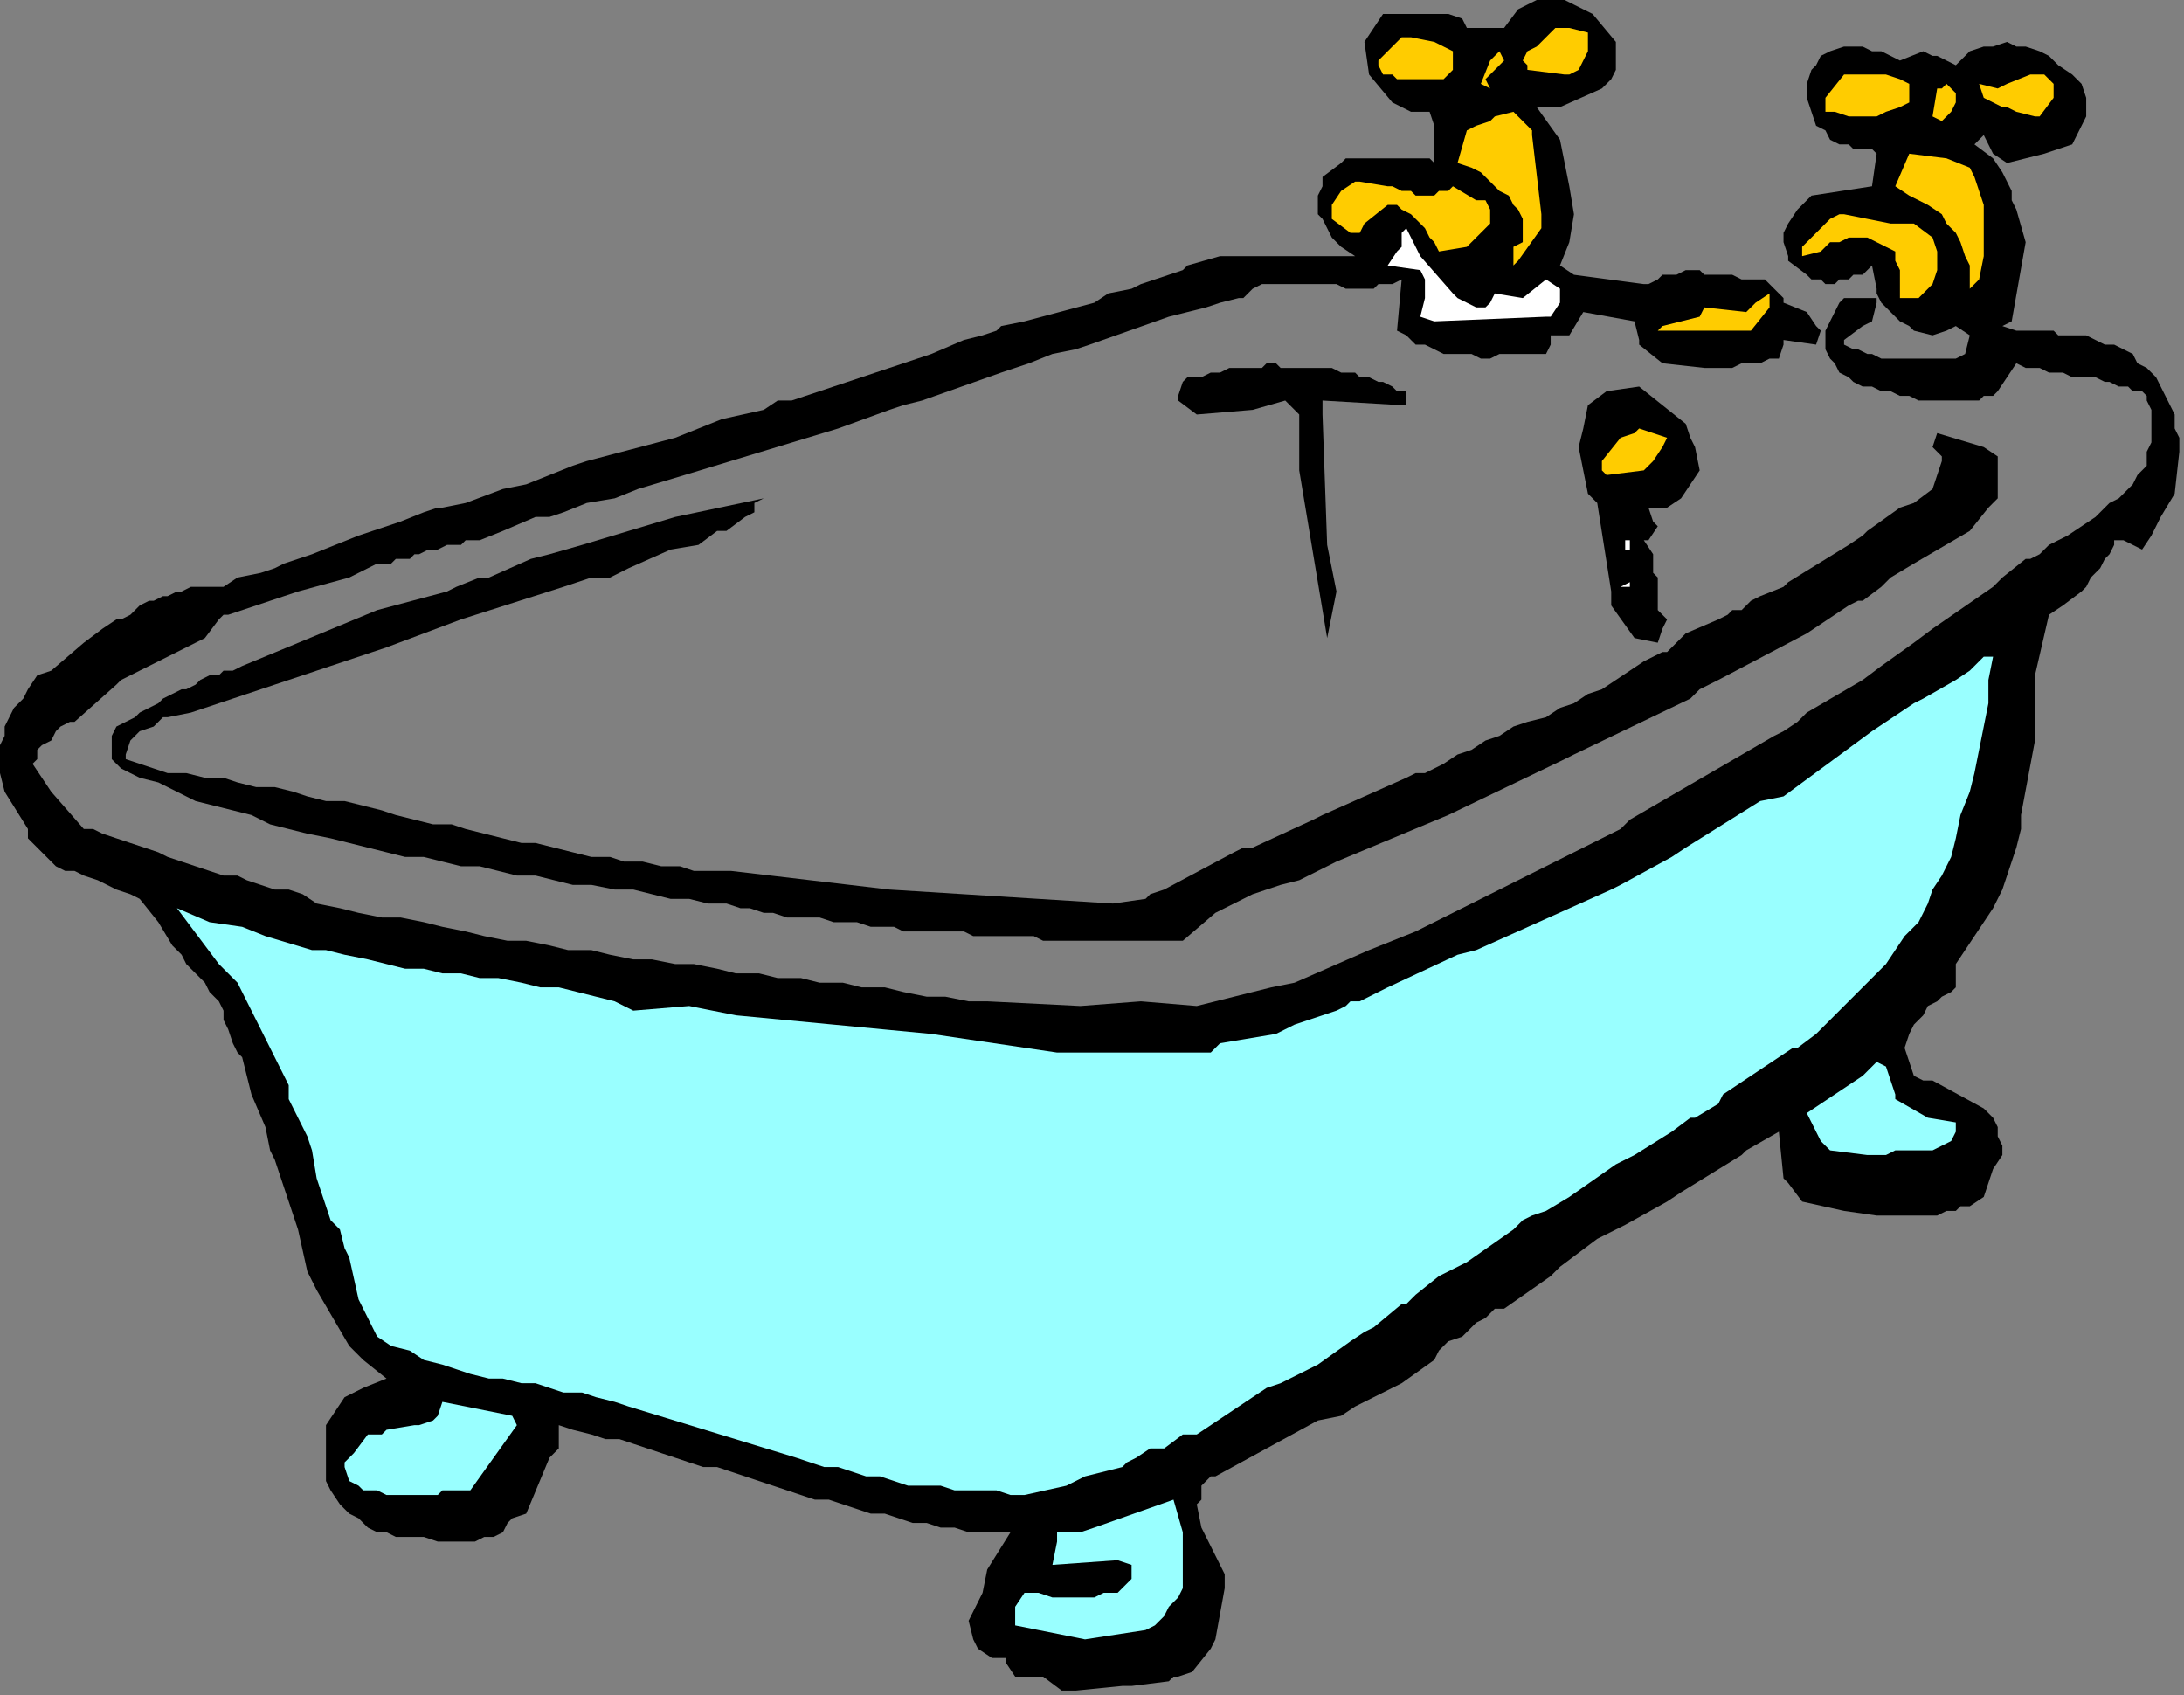 <?xml version="1.0" encoding="UTF-8" standalone="no"?>
<svg
   xmlns:dc="http://purl.org/dc/elements/1.1/"
   xmlns:cc="http://creativecommons.org/ns#"
   xmlns:rdf="http://www.w3.org/1999/02/22-rdf-syntax-ns#"
   xmlns:svg="http://www.w3.org/2000/svg"
   xmlns="http://www.w3.org/2000/svg"
   xmlns:sodipodi="http://sodipodi.sourceforge.net/DTD/sodipodi-0.dtd"
   xmlns:inkscape="http://www.inkscape.org/namespaces/inkscape"
   version="1.0"
   width="124.09mm"
   height="96.308mm"
   id="svg53"
   sodipodi:docname="HFIXT004.WMF">
  <rect width="100%" height="100%" fill="#808080" stroke="none"/>
  <sodipodi:namedview
     pagecolor="#ffffff"
     bordercolor="#666666"
     borderopacity="1"
     objecttolerance="10"
     gridtolerance="10"
     guidetolerance="10"
     inkscape:pageopacity="0"
     inkscape:pageshadow="2"
     inkscape:window-width="640"
     inkscape:window-height="480"
     id="namedview55" />
  <defs
     id="defs3">
    <pattern
       id="WMFhbasepattern"
       patternUnits="userSpaceOnUse"
       width="6"
       height="6"
       x="0"
       y="0" />
  </defs>
  <path
     style="fill:#000000;fill-rule:evenodd;fill-opacity:1;stroke:none;"
     d="  M 468,97   L 467,106   L 464,111   L 462,115   L 460,118   L 456,116   L 454,116   L 454,117   L 453,119   L 452,120   L 451,122   L 450,123   L 449,124   L 448,126   L 447,127   L 443,130   L 440,132   L 437,145   L 437,159   L 434,175   L 434,178   L 433,182   L 432,185   L 431,188   L 430,191   L 428,195   L 426,198   L 424,201   L 420,207   L 420,212   L 419,213   L 417,214   L 416,215   L 414,216   L 413,218   L 412,219   L 411,220   L 410,222   L 409,225   L 411,231   L 413,232   L 415,232   L 426,238   L 427,239   L 428,240   L 429,242   L 429,243   L 429,244   L 430,246   L 430,247   L 430,248   L 428,251   L 426,257   L 423,259   L 421,259   L 420,260   L 419,260   L 418,260   L 416,261   L 415,261   L 414,261   L 413,261   L 411,261   L 410,261   L 409,261   L 408,261   L 406,261   L 405,261   L 404,261   L 403,261   L 396,260   L 387,258   L 384,254   L 383,253   L 382,243   L 375,247   L 374,248   L 361,256   L 358,258   L 349,263   L 347,264   L 343,266   L 335,272   L 333,274   L 323,281   L 321,281   L 319,283   L 317,284   L 314,287   L 311,288   L 309,290   L 308,292   L 301,297   L 299,298   L 291,302   L 288,304   L 283,305   L 261,317   L 260,317   L 258,319   L 258,322   L 257,323   L 258,328   L 260,332   L 263,338   L 263,341   L 261,352   L 260,354   L 256,359   L 253,360   L 252,360   L 251,361   L 243,362   L 241,362   L 231,363   L 228,363   L 224,360   L 222,360   L 218,360   L 216,357   L 216,356   L 214,356   L 213,356   L 210,354   L 209,352   L 208,348   L 211,342   L 212,337   L 217,329   L 214,329   L 211,329   L 208,329   L 205,328   L 202,328   L 199,327   L 196,327   L 193,326   L 190,325   L 187,325   L 184,324   L 181,323   L 178,322   L 175,322   L 172,321   L 169,320   L 166,319   L 163,318   L 160,317   L 157,316   L 154,315   L 151,315   L 148,314   L 145,313   L 142,312   L 139,311   L 136,310   L 133,309   L 130,309   L 127,308   L 123,307   L 120,306   L 120,308   L 120,311   L 118,313   L 113,325   L 110,326   L 109,327   L 108,329   L 106,330   L 104,330   L 102,331   L 100,331   L 97,331   L 95,331   L 94,331   L 91,330   L 89,330   L 87,330   L 85,330   L 83,329   L 81,329   L 79,328   L 77,326   L 75,325   L 73,323   L 71,320   L 70,318   L 70,315   L 70,313   L 70,311   L 70,308   L 70,306   L 74,300   L 78,298   L 83,296   L 78,292   L 75,289   L 68,277   L 67,275   L 66,273   L 64,264   L 63,261   L 62,258   L 59,249   L 58,247   L 57,242   L 54,235   L 53,231   L 52,227   L 51,226   L 50,224   L 49,221   L 48,219   L 48,217   L 47,215   L 45,213   L 44,211   L 42,209   L 40,207   L 39,205   L 37,203   L 34,198   L 30,193   L 28,192   L 25,191   L 23,190   L 21,189   L 18,188   L 16,187   L 14,187   L 12,186   L 6,180   L 6,178   L 1,170   L 0,166   L 0,164   L 0,162   L 0,160   L 1,158   L 1,156   L 2,154   L 3,152   L 5,150   L 6,148   L 8,145   L 11,144   L 18,138   L 22,135   L 25,133   L 26,133   L 28,132   L 29,131   L 30,130   L 32,129   L 33,129   L 35,128   L 36,128   L 38,127   L 39,127   L 41,126   L 42,126   L 43,126   L 45,126   L 46,126   L 48,126   L 51,124   L 56,123   L 59,122   L 61,121   L 67,119   L 77,115   L 80,114   L 86,112   L 91,110   L 94,109   L 95,109   L 100,108   L 108,105   L 113,104   L 118,102   L 123,100   L 126,99   L 145,94   L 155,90   L 164,88   L 167,86   L 170,86   L 173,85   L 176,84   L 200,76   L 207,73   L 211,72   L 214,71   L 215,70   L 220,69   L 235,65   L 238,63   L 243,62   L 245,61   L 254,58   L 255,57   L 262,55   L 291,55   L 288,53   L 286,51   L 285,49   L 284,47   L 283,46   L 283,44   L 283,42   L 284,40   L 284,38   L 288,35   L 289,34   L 307,34   L 308,35   L 308,27   L 307,24   L 303,24   L 299,22   L 294,16   L 293,9   L 297,3   L 298,3   L 311,3   L 314,4   L 315,6   L 317,6   L 323,6   L 326,2   L 328,1   L 330,0   L 332,0   L 334,0   L 336,0   L 338,1   L 340,2   L 342,3   L 347,9   L 347,10   L 347,12   L 347,15   L 346,17   L 344,19   L 335,23   L 330,23   L 335,30   L 336,35   L 337,40   L 338,46   L 337,52   L 335,57   L 338,59   L 353,61   L 354,61   L 356,60   L 357,59   L 359,59   L 360,59   L 362,58   L 363,58   L 365,58   L 366,59   L 368,59   L 369,59   L 371,59   L 372,59   L 374,60   L 375,60   L 377,60   L 379,60   L 383,64   L 383,65   L 388,67   L 390,70   L 391,71   L 390,74   L 383,73   L 383,74   L 382,77   L 380,77   L 378,78   L 376,78   L 374,78   L 372,79   L 370,79   L 368,79   L 366,79   L 357,78   L 352,74   L 352,73   L 351,69   L 340,67   L 337,72   L 333,72   L 333,74   L 332,76   L 330,76   L 328,76   L 326,76   L 324,76   L 322,76   L 320,77   L 318,77   L 316,76   L 314,76   L 312,76   L 310,76   L 308,75   L 306,74   L 304,74   L 302,72   L 300,71   L 301,60   L 299,61   L 298,61   L 296,61   L 295,62   L 293,62   L 292,62   L 290,62   L 289,62   L 287,61   L 286,61   L 284,61   L 283,61   L 281,61   L 280,61   L 278,61   L 277,61   L 271,61   L 269,62   L 267,64   L 266,64   L 262,65   L 259,66   L 251,68   L 234,74   L 231,75   L 226,76   L 221,78   L 215,80   L 198,86   L 194,87   L 191,88   L 180,92   L 147,102   L 137,105   L 132,107   L 126,108   L 121,110   L 118,111   L 118,111   L 115,111   L 108,114   L 103,116   L 101,116   L 100,116   L 99,117   L 97,117   L 96,117   L 94,118   L 93,118   L 92,118   L 90,119   L 89,119   L 88,120   L 86,120   L 85,120   L 84,121   L 82,121   L 81,121   L 77,123   L 75,124   L 64,127   L 61,128   L 49,132   L 48,132   L 47,133   L 44,137   L 30,144   L 28,145   L 26,146   L 25,147   L 16,155   L 15,155   L 13,156   L 12,157   L 11,159   L 9,160   L 8,161   L 8,163   L 7,164   L 11,170   L 18,178   L 20,178   L 22,179   L 25,180   L 28,181   L 31,182   L 34,183   L 36,184   L 39,185   L 42,186   L 45,187   L 48,188   L 51,188   L 53,189   L 56,190   L 59,191   L 62,191   L 65,192   L 68,194   L 73,195   L 77,196   L 82,197   L 86,197   L 91,198   L 95,199   L 100,200   L 104,201   L 109,202   L 113,202   L 118,203   L 122,204   L 127,204   L 131,205   L 136,206   L 140,206   L 145,207   L 149,207   L 154,208   L 158,209   L 163,209   L 167,210   L 172,210   L 176,211   L 181,211   L 185,212   L 190,212   L 194,213   L 199,214   L 203,214   L 208,215   L 212,215   L 232,216   L 245,215   L 257,216   L 269,213   L 273,212   L 278,211   L 294,204   L 304,200   L 344,180   L 348,178   L 350,176   L 381,158   L 383,157   L 386,155   L 386,155   L 388,153   L 400,146   L 404,143   L 411,138   L 415,135   L 428,126   L 430,124   L 435,120   L 436,120   L 438,119   L 440,117   L 442,116   L 444,115   L 450,111   L 453,108   L 455,107   L 457,105   L 458,104   L 459,102   L 460,101   L 461,100   L 461,98   L 461,97   L 462,95   L 462,94   L 462,90   L 462,88   L 461,86   L 461,85   L 460,84   L 458,84   L 457,83   L 455,83   L 453,82   L 452,82   L 450,81   L 448,81   L 447,81   L 445,81   L 443,80   L 442,80   L 440,80   L 438,79   L 437,79   L 435,79   L 433,78   L 431,81   L 429,84   L 428,85   L 426,85   L 425,86   L 423,86   L 421,86   L 419,86   L 417,86   L 415,86   L 413,86   L 412,86   L 410,85   L 408,85   L 406,84   L 404,84   L 402,83   L 400,83   L 398,82   L 397,81   L 395,80   L 394,78   L 393,77   L 392,75   L 392,74   L 392,72   L 392,71   L 395,65   L 396,64   L 403,64   L 403,65   L 402,69   L 400,70   L 396,73   L 396,74   L 398,75   L 399,75   L 401,76   L 402,76   L 404,77   L 405,77   L 407,77   L 408,77   L 409,77   L 411,77   L 412,77   L 414,77   L 415,77   L 417,77   L 418,77   L 420,77   L 422,76   L 423,72   L 420,70   L 418,71   L 415,72   L 411,71   L 410,70   L 408,69   L 407,68   L 406,67   L 405,66   L 404,65   L 403,63   L 403,62   L 402,57   L 400,59   L 398,59   L 397,60   L 395,60   L 394,61   L 392,61   L 391,60   L 389,60   L 388,59   L 384,56   L 384,55   L 383,52   L 383,50   L 384,48   L 386,45   L 388,43   L 389,42   L 402,40   L 403,33   L 402,32   L 400,32   L 398,32   L 397,31   L 395,31   L 393,30   L 392,28   L 390,27   L 389,24   L 388,21   L 388,18   L 389,15   L 390,14   L 391,12   L 393,11   L 396,10   L 398,10   L 400,10   L 402,11   L 404,11   L 406,12   L 408,13   L 413,11   L 415,12   L 416,12   L 420,14   L 421,13   L 423,11   L 426,10   L 428,10   L 431,9   L 433,10   L 435,10   L 438,11   L 440,12   L 442,14   L 445,16   L 447,18   L 448,21   L 448,23   L 448,25   L 446,29   L 445,31   L 439,33   L 431,35   L 428,33   L 427,31   L 426,29   L 424,31   L 428,34   L 430,37   L 431,39   L 432,41   L 432,43   L 433,45   L 435,52   L 432,69   L 430,70   L 433,71   L 435,71   L 437,71   L 439,71   L 441,71   L 442,72   L 444,72   L 446,72   L 448,72   L 450,73   L 452,74   L 454,74   L 456,75   L 458,76   L 459,78   L 461,79   L 463,81   L 464,83   L 465,85   L 466,87   L 467,89   L 467,91   L 467,92   L 468,94   L 468,96   L 468,97  z "
     id="path5" />
  <path
     style="fill:#ffcc00;fill-rule:evenodd;fill-opacity:1;stroke:none;"
     d="  M 441,21   L 441,21   L 438,25   L 437,25   L 433,24   L 431,23   L 430,23   L 426,21   L 425,18   L 429,19   L 431,18   L 436,16   L 439,16   L 441,18   L 441,21  z "
     id="path7" />
  <path
     style="fill:#000000;fill-rule:evenodd;fill-opacity:1;stroke:none;"
     d="  M 429,104   L 429,107   L 427,109   L 423,114   L 411,121   L 406,124   L 404,126   L 400,129   L 399,129   L 397,130   L 388,136   L 369,146   L 365,148   L 363,150   L 338,162   L 336,163   L 311,175   L 287,185   L 279,189   L 275,190   L 269,192   L 261,196   L 254,202   L 245,202   L 242,202   L 239,202   L 237,202   L 235,202   L 232,202   L 229,202   L 227,202   L 224,202   L 222,201   L 219,201   L 217,201   L 214,201   L 212,201   L 209,201   L 207,200   L 204,200   L 202,200   L 199,200   L 197,200   L 194,200   L 192,199   L 189,199   L 187,199   L 184,198   L 181,198   L 179,198   L 176,197   L 174,197   L 171,197   L 169,197   L 166,196   L 164,196   L 161,195   L 159,195   L 156,194   L 152,194   L 148,193   L 144,193   L 140,192   L 136,191   L 132,191   L 127,190   L 123,190   L 119,189   L 115,188   L 111,188   L 107,187   L 103,186   L 99,186   L 95,185   L 91,184   L 87,184   L 83,183   L 79,182   L 75,181   L 71,180   L 66,179   L 62,178   L 58,177   L 54,175   L 50,174   L 46,173   L 42,172   L 38,170   L 34,168   L 30,167   L 26,165   L 24,163   L 24,159   L 24,158   L 25,156   L 27,155   L 29,154   L 30,153   L 32,152   L 34,151   L 35,150   L 37,149   L 39,148   L 40,148   L 42,147   L 43,146   L 45,145   L 47,145   L 48,144   L 50,144   L 52,143   L 81,131   L 96,127   L 98,126   L 103,124   L 105,124   L 114,120   L 118,119   L 125,117   L 145,111   L 164,107   L 162,108   L 162,110   L 160,111   L 156,114   L 154,114   L 150,117   L 144,118   L 135,122   L 133,123   L 131,124   L 127,124   L 121,126   L 99,133   L 83,139   L 41,153   L 36,154   L 35,154   L 33,156   L 30,157   L 28,159   L 27,162   L 27,163   L 36,166   L 40,166   L 44,167   L 48,167   L 51,168   L 55,169   L 59,169   L 63,170   L 66,171   L 70,172   L 74,172   L 78,173   L 82,174   L 85,175   L 89,176   L 93,177   L 97,177   L 100,178   L 104,179   L 108,180   L 112,181   L 115,181   L 119,182   L 123,183   L 127,184   L 131,184   L 134,185   L 138,185   L 142,186   L 146,186   L 149,187   L 153,187   L 157,187   L 191,191   L 239,194   L 246,193   L 247,192   L 250,191   L 265,183   L 267,182   L 269,182   L 282,176   L 284,175   L 302,167   L 304,166   L 306,166   L 310,164   L 313,162   L 316,161   L 319,159   L 322,158   L 325,156   L 328,155   L 332,154   L 335,152   L 338,151   L 341,149   L 344,148   L 347,146   L 350,144   L 353,142   L 357,140   L 358,140   L 360,138   L 362,136   L 369,133   L 371,132   L 372,131   L 374,131   L 376,129   L 378,128   L 383,126   L 384,125   L 397,117   L 400,115   L 401,114   L 408,109   L 411,108   L 415,105   L 417,99   L 417,98   L 415,96   L 416,93   L 426,96   L 429,98   L 429,104  z "
     id="path9" />
  <path
     style="fill:#99ffff;fill-rule:evenodd;fill-opacity:1;stroke:none;"
     d="  M 428,141   L 427,146   L 427,151   L 426,156   L 425,161   L 424,166   L 423,170   L 421,175   L 420,180   L 419,184   L 417,188   L 415,191   L 414,194   L 412,198   L 409,201   L 407,204   L 405,207   L 390,222   L 386,225   L 385,225   L 382,227   L 376,231   L 370,235   L 369,237   L 364,240   L 363,240   L 359,243   L 351,248   L 347,250   L 337,257   L 332,260   L 329,261   L 327,262   L 325,264   L 315,271   L 309,274   L 304,278   L 302,280   L 301,280   L 295,285   L 293,286   L 290,288   L 283,293   L 281,294   L 275,297   L 272,298   L 257,308   L 254,308   L 250,311   L 247,311   L 244,313   L 242,314   L 241,315   L 233,317   L 229,319   L 220,321   L 217,321   L 214,320   L 211,320   L 208,320   L 205,320   L 202,319   L 198,319   L 195,319   L 192,318   L 189,317   L 186,317   L 183,316   L 180,315   L 177,315   L 174,314   L 171,313   L 135,302   L 132,301   L 128,300   L 125,299   L 121,299   L 118,298   L 115,297   L 112,297   L 108,296   L 105,296   L 101,295   L 98,294   L 95,293   L 91,292   L 88,290   L 84,289   L 81,287   L 78,281   L 77,279   L 75,270   L 74,268   L 73,264   L 71,262   L 68,253   L 67,247   L 66,244   L 62,236   L 62,233   L 61,231   L 52,213   L 51,211   L 47,207   L 38,195   L 45,198   L 52,199   L 57,201   L 67,204   L 70,204   L 74,205   L 79,206   L 83,207   L 87,208   L 91,208   L 95,209   L 99,209   L 103,210   L 107,210   L 112,211   L 116,212   L 120,212   L 124,213   L 128,214   L 132,215   L 136,217   L 148,216   L 158,218   L 200,222   L 227,226   L 245,226   L 247,226   L 260,226   L 262,224   L 274,222   L 276,221   L 278,220   L 287,217   L 289,216   L 290,215   L 292,215   L 298,212   L 313,205   L 317,204   L 346,191   L 348,190   L 359,184   L 362,182   L 378,172   L 383,171   L 402,157   L 411,151   L 413,150   L 420,146   L 423,144   L 426,141   L 428,141  z "
     id="path11" />
  <path
     style="fill:#ffcc00;fill-rule:evenodd;fill-opacity:1;stroke:none;"
     d="  M 426,51   L 426,55   L 425,60   L 423,62   L 423,59   L 423,57   L 422,55   L 421,52   L 420,50   L 418,48   L 417,46   L 414,44   L 410,42   L 407,40   L 410,33   L 418,34   L 423,36   L 424,38   L 426,44   L 426,51  z "
     id="path13" />
  <path
     style="fill:#99ffff;fill-rule:evenodd;fill-opacity:1;stroke:none;"
     d="  M 420,243   L 419,245   L 417,246   L 415,247   L 414,247   L 411,247   L 409,247   L 407,247   L 405,248   L 403,248   L 401,248   L 393,247   L 391,245   L 390,243   L 388,239   L 400,231   L 403,228   L 405,229   L 407,235   L 407,236   L 414,240   L 420,241   L 420,243  z "
     id="path15" />
  <path
     style="fill:#ffcc00;fill-rule:evenodd;fill-opacity:1;stroke:none;"
     d="  M 420,22   L 419,24   L 417,26   L 415,25   L 416,19   L 417,19   L 418,18   L 420,20   L 420,22  z "
     id="path17" />
  <path
     style="fill:#ffcc00;fill-rule:evenodd;fill-opacity:1;stroke:none;"
     d="  M 416,58   L 415,61   L 412,64   L 411,64   L 408,64   L 408,58   L 407,56   L 407,54   L 405,53   L 403,52   L 401,51   L 399,51   L 397,51   L 395,52   L 393,52   L 391,54   L 387,55   L 387,53   L 390,50   L 393,47   L 395,46   L 396,46   L 406,48   L 411,48   L 415,51   L 416,54   L 416,58  z "
     id="path19" />
  <path
     style="fill:#ffcc00;fill-rule:evenodd;fill-opacity:1;stroke:none;"
     d="  M 410,22   L 408,23   L 405,24   L 403,25   L 401,25   L 399,25   L 397,25   L 394,24   L 392,24   L 392,21   L 396,16   L 401,16   L 405,16   L 408,17   L 410,18   L 410,22  z "
     id="path21" />
  <path
     style="fill:#ffcc00;fill-rule:evenodd;fill-opacity:1;stroke:none;"
     d="  M 380,66   L 376,71   L 356,71   L 357,70   L 365,68   L 366,66   L 366,66   L 375,67   L 377,65   L 380,63   L 380,66  z "
     id="path23" />
  <path
     style="fill:#000000;fill-rule:evenodd;fill-opacity:1;stroke:none;"
     d="  M 365,101   L 361,107   L 358,109   L 354,109   L 355,112   L 356,113   L 354,116   L 353,116   L 355,119   L 355,120   L 355,123   L 356,124   L 356,131   L 358,133   L 357,135   L 356,138   L 351,137   L 346,130   L 346,127   L 343,108   L 341,106   L 340,101   L 339,96   L 340,92   L 341,87   L 345,84   L 352,83   L 362,91   L 363,94   L 364,96   L 365,101  z "
     id="path25" />
  <path
     style="fill:#ffcc00;fill-rule:evenodd;fill-opacity:1;stroke:none;"
     d="  M 357,96   L 355,99   L 354,100   L 353,101   L 345,102   L 344,101   L 344,99   L 348,94   L 351,93   L 352,92   L 358,94   L 357,96  z "
     id="path27" />
  <path
     style="fill:#ffffff;fill-rule:evenodd;fill-opacity:1;stroke:none;"
     d="  M 350,125   L 350,126   L 348,126   L 350,125  z "
     id="path29" />
  <path
     style="fill:#ffffff;fill-rule:evenodd;fill-opacity:1;stroke:none;"
     d="  M 350,118   L 349,118   L 349,117   L 349,116   L 350,116   L 350,117   L 350,118  z "
     id="path31" />
  <path
     style="fill:#ffcc00;fill-rule:evenodd;fill-opacity:1;stroke:none;"
     d="  M 341,11   L 339,15   L 337,16   L 336,16   L 328,15   L 328,14   L 327,13   L 328,11   L 330,10   L 332,8   L 334,6   L 337,6   L 341,7   L 341,11  z "
     id="path33" />
  <path
     style="fill:#ffffff;fill-rule:evenodd;fill-opacity:1;stroke:none;"
     d="  M 335,64   L 335,65   L 333,68   L 332,68   L 308,69   L 305,68   L 306,64   L 306,62   L 306,60   L 305,58   L 298,57   L 300,54   L 301,53   L 301,50   L 302,49   L 305,55   L 312,63   L 313,64   L 317,66   L 319,66   L 320,65   L 321,63   L 327,64   L 332,60   L 335,62   L 335,64  z "
     id="path35" />
  <path
     style="fill:#ffcc00;fill-rule:evenodd;fill-opacity:1;stroke:none;"
     d="  M 331,46   L 331,49   L 326,56   L 325,57   L 325,54   L 325,53   L 327,52   L 327,47   L 326,45   L 325,44   L 324,42   L 322,41   L 321,40   L 319,38   L 318,37   L 316,36   L 313,35   L 315,28   L 317,27   L 320,26   L 321,25   L 325,24   L 329,28   L 329,29   L 331,46  z "
     id="path37" />
  <path
     style="fill:#ffcc00;fill-rule:evenodd;fill-opacity:1;stroke:none;"
     d="  M 327,21   L 326,20   L 327,21  z "
     id="path39" />
  <path
     style="fill:#ffcc00;fill-rule:evenodd;fill-opacity:1;stroke:none;"
     d="  M 323,13   L 319,17   L 320,19   L 318,18   L 320,13   L 322,11   L 323,13  z "
     id="path41" />
  <path
     style="fill:#ffcc00;fill-rule:evenodd;fill-opacity:1;stroke:none;"
     d="  M 320,48   L 315,53   L 315,53   L 309,54   L 308,52   L 307,51   L 306,49   L 304,47   L 303,46   L 301,45   L 300,44   L 298,44   L 293,48   L 292,50   L 290,50   L 286,47   L 286,44   L 288,41   L 291,39   L 292,39   L 298,40   L 299,40   L 301,41   L 303,41   L 304,42   L 306,42   L 308,42   L 309,41   L 311,41   L 312,40   L 317,43   L 319,43   L 320,45   L 320,48  z "
     id="path43" />
  <path
     style="fill:#ffcc00;fill-rule:evenodd;fill-opacity:1;stroke:none;"
     d="  M 312,15   L 310,17   L 308,17   L 307,17   L 305,17   L 304,17   L 302,17   L 300,17   L 299,16   L 297,16   L 296,14   L 296,13   L 300,9   L 301,8   L 303,8   L 308,9   L 310,10   L 312,11   L 312,15  z "
     id="path45" />
  <path
     style="fill:#000000;fill-rule:evenodd;fill-opacity:1;stroke:none;"
     d="  M 302,87   L 301,87   L 284,86   L 284,87   L 284,89   L 285,117   L 287,127   L 285,137   L 284,131   L 283,125   L 282,119   L 281,113   L 280,107   L 279,101   L 279,95   L 279,89   L 278,88   L 276,86   L 269,88   L 257,89   L 253,86   L 253,85   L 254,82   L 255,81   L 257,81   L 258,81   L 260,80   L 261,80   L 262,80   L 264,79   L 265,79   L 266,79   L 268,79   L 269,79   L 271,79   L 272,78   L 274,78   L 275,79   L 276,79   L 278,79   L 280,79   L 281,79   L 283,79   L 284,79   L 286,79   L 288,80   L 289,80   L 291,80   L 292,81   L 294,81   L 296,82   L 297,82   L 299,83   L 300,84   L 302,84   L 302,87  z "
     id="path47" />
  <path
     style="fill:#99ffff;fill-rule:evenodd;fill-opacity:1;stroke:none;"
     d="  M 254,335   L 254,337   L 254,339   L 254,341   L 253,343   L 251,345   L 250,347   L 248,349   L 246,350   L 233,352   L 218,349   L 218,348   L 218,345   L 220,342   L 221,342   L 223,342   L 226,343   L 228,343   L 230,343   L 233,343   L 235,343   L 237,342   L 240,342   L 243,339   L 243,336   L 240,335   L 226,336   L 227,331   L 227,329   L 232,329   L 235,328   L 252,322   L 254,329   L 254,335  z "
     id="path49" />
  <path
     style="fill:#99ffff;fill-rule:evenodd;fill-opacity:1;stroke:none;"
     d="  M 111,306   L 101,320   L 100,320   L 98,320   L 97,320   L 95,320   L 94,321   L 92,321   L 91,321   L 89,321   L 88,321   L 86,321   L 84,321   L 83,321   L 81,320   L 80,320   L 78,320   L 77,319   L 75,318   L 74,315   L 74,314   L 76,312   L 79,308   L 82,308   L 83,307   L 89,306   L 90,306   L 93,305   L 94,304   L 95,301   L 110,304   L 111,306  z "
     id="path51" />
</svg>
